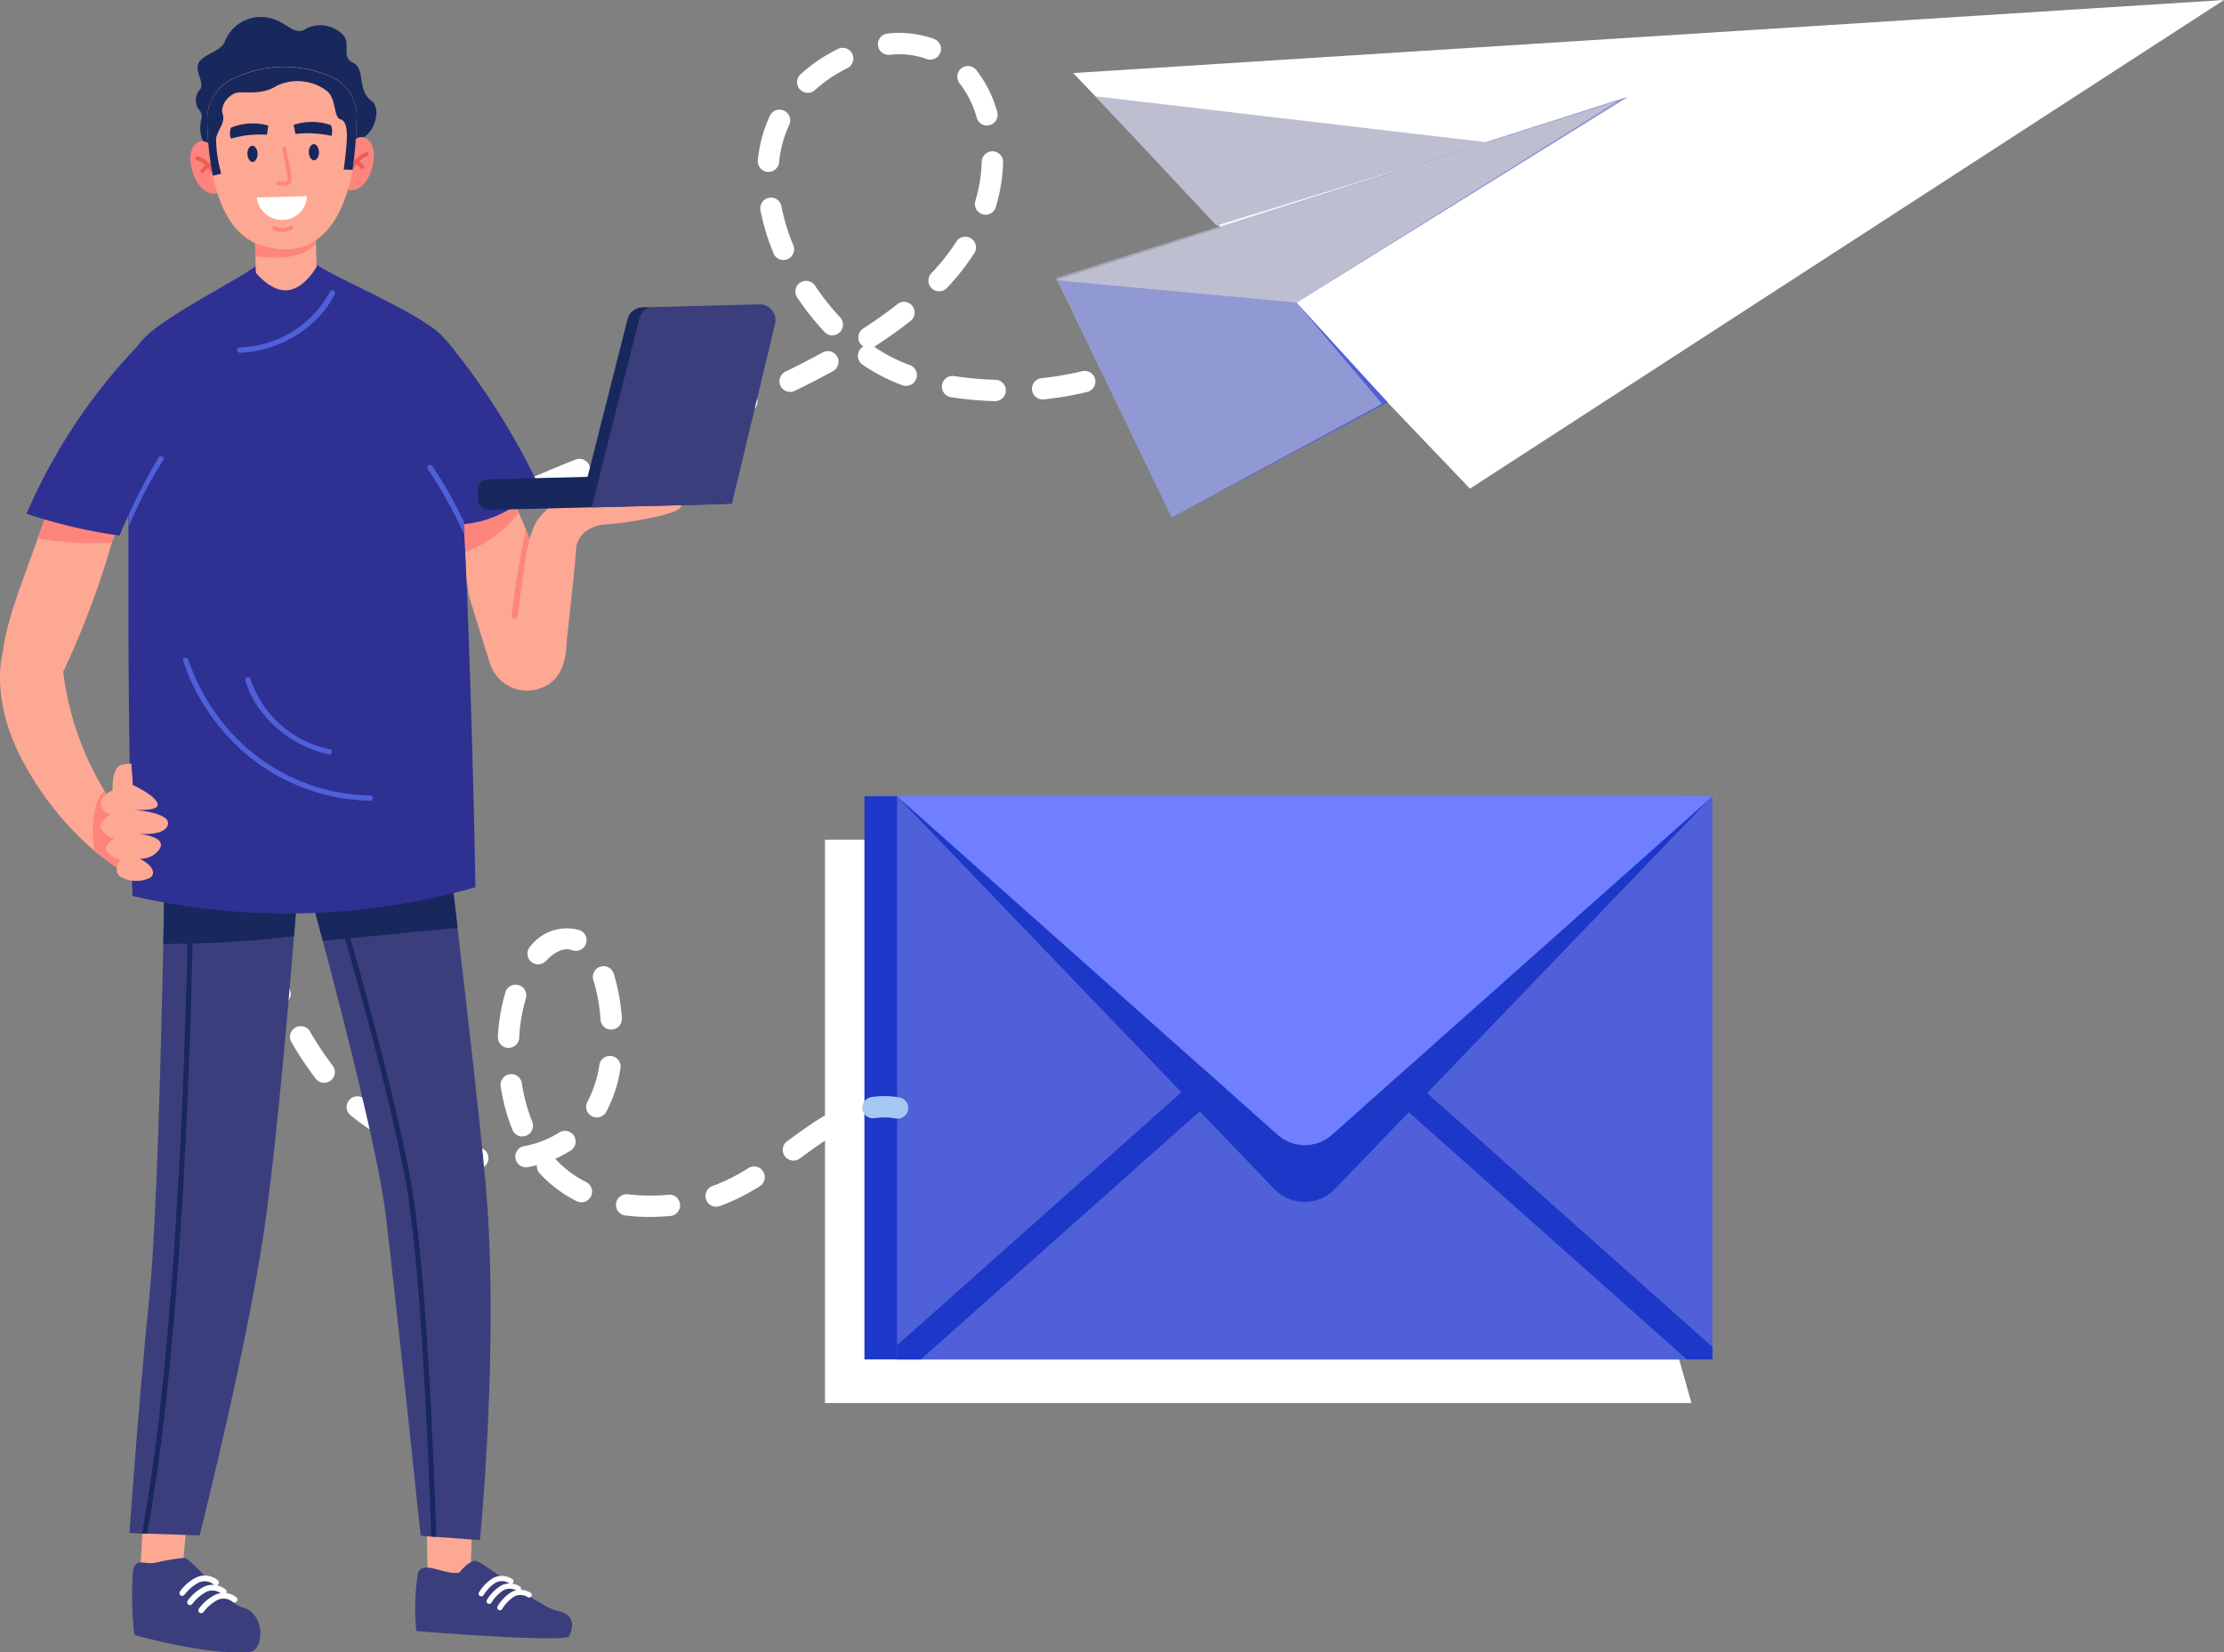 <svg xmlns="http://www.w3.org/2000/svg" width="159.295" height="118.354" viewBox="0 0 159.295 118.354">
  <rect x="0" y="0" width="159.295" height="118.354" fill="#808080" stroke="none"/>
  <g id="email" transform="translate(-0.01)" style="isolation: isolate">
    <g id="DESIGNED_BY_FREEPIK" transform="translate(0.01)">
      <path id="パス_13456" data-name="パス 13456" d="M101.735,51.963l11.388,40.35H51.06V51.963H53.4l-.023-.023.023.023Z" transform="translate(8.03 8.18)" fill="#fff"/>
      <rect id="長方形_3642" data-name="長方形 3642" width="58.407" height="40.339" transform="translate(61.915 57.03)" fill="#1d38c8"/>
      <rect id="長方形_3643" data-name="長方形 3643" width="58.407" height="40.339" transform="translate(64.253 57.03)" fill="#4f60d9"/>
      <path id="パス_13457" data-name="パス 13457" d="M55.5,49.25,82.539,77.4a3.013,3.013,0,0,0,4.352,0L113.93,49.25,86.718,73.465a3.006,3.006,0,0,1-4,0Z" transform="translate(8.73 7.757)" fill="#1d38c8"/>
      <path id="パス_13458" data-name="パス 13458" d="M79.1,67.5,57.222,86.96h-1.7V85.941L77.836,66.09Z" transform="translate(8.733 10.409)" fill="#1d38c8"/>
      <path id="パス_13459" data-name="パス 13459" d="M109.209,86.068v.891h-1.84L85.48,67.5l1.262-1.412Z" transform="translate(13.451 10.409)" fill="#1d38c8"/>
      <path id="パス_13460" data-name="パス 13460" d="M55.52,49.27,82.8,73.531a2.911,2.911,0,0,0,3.854,0L113.939,49.27H55.532Z" transform="translate(8.733 7.76)" fill="#707fff"/>
      <g id="グループ_6074" data-name="グループ 6074" transform="translate(71.325 58.372)" opacity="0.5" style="mix-blend-mode: screen;isolation: isolate">
        <path id="パス_13461" data-name="パス 13461" d="M83.055,52.861H62.845a1.215,1.215,0,1,1,0-2.431h20.21a1.215,1.215,0,1,1,0,2.431Z" transform="translate(-61.63 -50.43)" fill="#707fff"/>
      </g>
      <g id="グループ_6075" data-name="グループ 6075" transform="translate(95.679 58.372)" opacity="0.5" style="mix-blend-mode: screen;isolation: isolate">
        <path id="パス_13462" data-name="パス 13462" d="M85.934,52.861H83.885a1.215,1.215,0,1,1,0-2.431h2.049a1.215,1.215,0,1,1,0,2.431Z" transform="translate(-82.67 -50.43)" fill="#707fff"/>
      </g>
      <path id="パス_13463" data-name="パス 13463" d="M74.09,19.448a.766.766,0,0,1-.717-1.03,7.819,7.819,0,0,0,.4-1.562.765.765,0,1,1,1.513.228,9.462,9.462,0,0,1-.479,1.864A.765.765,0,0,1,74.09,19.448Z" transform="translate(11.657 2.673)" fill="#a4c8f2"/>
      <path id="パス_13464" data-name="パス 13464" d="M44.016,86.738a13.935,13.935,0,0,1-1.7-.1h-.012a.765.765,0,1,1,.188-1.518h.01a13.546,13.546,0,0,0,2.872.026.765.765,0,0,1,.139,1.524C45,86.715,44.5,86.738,44.016,86.738Zm4.776-.732a.765.765,0,0,1-.256-1.486l0,0,0,0a13.391,13.391,0,0,0,2.568-1.282.765.765,0,0,1,.809,1.3,14.887,14.887,0,0,1-2.863,1.424l-.006,0-.006,0A.764.764,0,0,1,48.791,86.007Zm-9.658-.321a.762.762,0,0,1-.342-.081,9.15,9.15,0,0,1-2.637-1.981l0,0,0,0a.763.763,0,0,1-.2-.6q-.332.088-.679.154h-.012a.765.765,0,0,1-.284-1.5h.01a7.2,7.2,0,0,0,2.55-.98.765.765,0,1,1,.824,1.289,8,8,0,0,1-1.1.587l.017.017,0,0,0,0a7.625,7.625,0,0,0,2.2,1.65.765.765,0,0,1-.343,1.449Zm-7.423-2.4a.774.774,0,0,1-.084,0,16.315,16.315,0,0,1-3.116-.661l-.005,0-.005,0a.765.765,0,1,1,.459-1.459l.005,0,.005,0a14.783,14.783,0,0,0,2.822.6.765.765,0,0,1-.082,1.526ZM54.325,82.7a.765.765,0,0,1-.452-1.382l0,0,0,0c.91-.666,1.73-1.258,2.556-1.761a.765.765,0,0,1,.8,1.307c-.776.473-1.536,1.021-2.448,1.689l0,0,0,0A.762.762,0,0,1,54.325,82.7ZM25.589,81.311a.761.761,0,0,1-.367-.094,17.081,17.081,0,0,1-2.635-1.777l0,0,0,0a.765.765,0,0,1,.973-1.18l0,0,0,0a15.549,15.549,0,0,0,2.4,1.617.765.765,0,0,1-.369,1.436Zm9.322-.336A.765.765,0,0,1,34.2,80.5a14.01,14.01,0,0,1-.841-3.1V77.39a.765.765,0,0,1,1.512-.237v.005h0v0a12.481,12.481,0,0,0,.747,2.758.765.765,0,0,1-.708,1.054Zm5.334-1.361a.765.765,0,0,1-.671-1.131l0,0,0,0a8.144,8.144,0,0,0,.851-2.63.765.765,0,0,1,1.512.237A9.664,9.664,0,0,1,40.923,79.2l0,0v0l0,.005A.765.765,0,0,1,40.245,79.614ZM20.717,77.132a.764.764,0,0,1-.61-.3,24.589,24.589,0,0,1-1.736-2.612v0l0,0,0,0a.765.765,0,1,1,1.327-.762l0,0,0,0A23.054,23.054,0,0,0,21.325,75.9a.765.765,0,0,1-.608,1.228Zm13.208-2.5h-.039a.765.765,0,0,1-.726-.8,13.137,13.137,0,0,1,.537-3.175l0-.006,0-.006a.765.765,0,0,1,1.463.448v.009h0a11.608,11.608,0,0,0-.472,2.8A.765.765,0,0,1,33.925,74.627Zm7.35-1.311a.765.765,0,0,1-.762-.7V72.6c-.01-.123-.022-.25-.035-.375A12.344,12.344,0,0,0,40,69.786a.765.765,0,1,1,1.458-.463A13.857,13.857,0,0,1,42,72.071c.014.135.027.272.038.406v.011a.765.765,0,0,1-.7.825Zm-23.722-1.8a.765.765,0,0,1-.713-.487,23.65,23.65,0,0,1-.944-2.995v-.011a.765.765,0,1,1,1.487-.361v.01a22.114,22.114,0,0,0,.882,2.8.765.765,0,0,1-.712,1.043Zm18.487-2.872a.765.765,0,0,1-.561-1.285,3.274,3.274,0,0,1,3.515-1.168l.007,0,.007,0a.765.765,0,0,1-.524,1.438h-.006c-.763-.273-1.5.364-1.877.767A.763.763,0,0,1,36.039,68.639ZM16.075,65.232a.765.765,0,0,1-.761-.694,25.514,25.514,0,0,1-.095-3.131V61.4a.765.765,0,1,1,1.529.048v.011a23.98,23.98,0,0,0,.089,2.942.765.765,0,0,1-.691.832C16.122,65.231,16.1,65.232,16.075,65.232Zm.243-6.449a.766.766,0,0,1-.756-.888,28.8,28.8,0,0,1,.671-3.049v0h0l0-.005a.765.765,0,0,1,1.474.41v.01a27.263,27.263,0,0,0-.636,2.886A.765.765,0,0,1,16.318,58.783Zm1.761-6.212a.765.765,0,0,1-.708-1.054c.388-.953.831-1.9,1.317-2.822l0,0,0,0a.765.765,0,1,1,1.353.715l0,0h0l0,0c-.462.875-.884,1.779-1.253,2.685A.765.765,0,0,1,18.079,52.571Zm3.048-5.695a.765.765,0,0,1-.633-1.193c.579-.857,1.206-1.7,1.864-2.492l0,0,0,0a.765.765,0,1,1,1.18.974l0,0,0,0c-.627.759-1.224,1.558-1.776,2.375A.764.764,0,0,1,21.127,46.876Zm4.145-4.956a.765.765,0,0,1-.533-1.313c.746-.726,1.533-1.418,2.338-2.058l0,0,0,0a.765.765,0,0,1,.952,1.2l0,0,0,0c-.766.609-1.514,1.267-2.224,1.958A.763.763,0,0,1,25.272,41.92Zm5.1-3.958a.765.765,0,0,1-.388-1.425c.8-.472,1.7-.946,2.742-1.45l.005,0,.005,0a.765.765,0,1,1,.665,1.378l0,0,0,0c-1,.485-1.865.94-2.632,1.391A.762.762,0,0,1,30.372,37.962Zm5.813-2.832a.765.765,0,0,1-.3-1.469c.827-.353,1.75-.735,2.823-1.168l.005,0,.005,0a.765.765,0,0,1,.572,1.419l-.005,0-.005,0c-1.063.429-1.978.807-2.795,1.156A.763.763,0,0,1,36.186,35.13Zm6-2.431a.765.765,0,0,1-.281-1.477l.229-.09c.847-.335,1.724-.681,2.594-1.028l.005,0,.005,0a.765.765,0,0,1,.567,1.421l-.005,0-.005,0c-.874.349-1.751.7-2.6,1.03l-.229.09A.763.763,0,0,1,42.183,32.7Zm6-2.412a.765.765,0,0,1-.294-1.471c1-.418,1.913-.808,2.779-1.191l0,0,.005,0a.765.765,0,0,1,.62,1.4l-.005,0-.005,0c-.876.388-1.8.782-2.81,1.2A.763.763,0,0,1,48.187,30.287Zm20.579-1.98h-.035a25.563,25.563,0,0,1-3.12-.284.765.765,0,1,1,.234-1.512,24.029,24.029,0,0,0,2.932.266h.011a.765.765,0,0,1-.023,1.53Zm3.414-.122a.765.765,0,0,1-.078-1.526,21.542,21.542,0,0,0,2.891-.494H75a.765.765,0,1,1,.364,1.486h-.011a23.077,23.077,0,0,1-3.1.529A.774.774,0,0,1,72.18,28.185Zm-18.086-.539a.765.765,0,0,1-.336-1.453c.943-.461,1.842-.924,2.67-1.378l0,0,0,0a.765.765,0,1,1,.735,1.342l0,0,0,0c-.849.465-1.769.939-2.733,1.41A.762.762,0,0,1,54.094,27.646Zm8.318-.43a.764.764,0,0,1-.26-.046l-.005,0-.005,0c-.223-.081-.44-.166-.646-.254a13.049,13.049,0,0,1-2.218-1.221.765.765,0,0,1,.064-1.3.765.765,0,0,1-.013-1.293c.874-.566,1.688-1.145,2.419-1.721l0,0,0,0a.765.765,0,1,1,.947,1.2l0,0,0,0c-.768.6-1.621,1.211-2.534,1.8l-.05.03.027.018A11.517,11.517,0,0,0,62.094,25.5c.181.077.372.152.569.223l0,0,0,0a.765.765,0,0,1-.26,1.485Zm16-.675a.765.765,0,0,1-.331-1.455,10.592,10.592,0,0,0,2.376-1.531l0,0,0,0A.765.765,0,1,1,81.466,24.7l0,0,0,0a12.117,12.117,0,0,1-2.718,1.756A.762.762,0,0,1,78.408,26.54ZM57.12,23.6a.763.763,0,0,1-.557-.24l0,0,0,0a18.9,18.9,0,0,1-1.967-2.48.765.765,0,0,1,1.274-.848A17.369,17.369,0,0,0,57.669,22.3l0,0,0,0a.765.765,0,0,1-.556,1.29Zm7.641-3.161a.765.765,0,0,1-.557-1.29A15.658,15.658,0,0,0,66,16.875l0,0,0,0a.765.765,0,0,1,1.289.824l0,0,0,0h0a17.189,17.189,0,0,1-1.966,2.5A.763.763,0,0,1,64.761,20.437ZM53.611,18.2a.765.765,0,0,1-.707-.471l0-.005,0,0v0a15.933,15.933,0,0,1-.932-3.049.765.765,0,1,1,1.5-.293,14.4,14.4,0,0,0,.843,2.755h0l0,0,0,0a.765.765,0,0,1-.706,1.059Zm14.477-3.248a.766.766,0,0,1-.732-.988,10.669,10.669,0,0,0,.425-2.231c.015-.189.026-.379.033-.565v-.01a.765.765,0,1,1,1.529.053v.012c-.007.209-.02.423-.037.635a12.2,12.2,0,0,1-.486,2.553A.765.765,0,0,1,68.088,14.955ZM52.539,11.887a.773.773,0,0,1-.078,0,.765.765,0,0,1-.684-.838v-.012a9.825,9.825,0,0,1,.86-3.166.765.765,0,0,1,1.386.648,8.3,8.3,0,0,0-.724,2.675h0V11.2A.765.765,0,0,1,52.539,11.887ZM68.192,8.568a.765.765,0,0,1-.735-.555,7.134,7.134,0,0,0-1.211-2.446l0,0a.765.765,0,1,1,1.2-.947l0,0,0,0a8.654,8.654,0,0,1,1.476,2.966.766.766,0,0,1-.736.976ZM55.352,6.224a.765.765,0,0,1-.517-1.329l0,0,0,0a11.516,11.516,0,0,1,2.218-1.572c.155-.085.311-.168.466-.245a.765.765,0,0,1,.685,1.368c-.137.069-.276.142-.413.217a9.986,9.986,0,0,0-1.924,1.362l0,0,0,0A.762.762,0,0,1,55.352,6.224Zm8.773-2.376a.763.763,0,0,1-.264-.047,5.8,5.8,0,0,0-2.647-.3h0a.765.765,0,0,1-.172-1.52h.012a7.314,7.314,0,0,1,3.34.381.765.765,0,0,1-.264,1.483Z" transform="translate(2.504 0.425)" fill="#fff"/>
      <path id="パス_13465" data-name="パス 13465" d="M55.79,69.337a.769.769,0,0,1-.131-.011,4.526,4.526,0,0,0-1.508-.022.765.765,0,0,1-.242-1.511,6.03,6.03,0,0,1,2.011.025.765.765,0,0,1-.13,1.519Z" transform="translate(8.498 10.786)" fill="#a4c8f2"/>
      <path id="パス_13466" data-name="パス 13466" d="M66.42,5.232,94.836,35,148.845,0Z" transform="translate(10.449)" fill="#fff"/>
      <path id="パス_13467" data-name="パス 13467" d="M106.275,6,65.45,19.08l8.172,17.038L89.1,27.877l-6.54-7.153Z" transform="translate(10.297 0.945)" fill="#4f60d9"/>
      <path id="パス_13468" data-name="パス 13468" d="M106.289,6,65.36,18.964l8.276,17.154,15.071-8.137-6.135-7.257Z" transform="translate(10.283 0.945)" fill="#bdbfd1" opacity="0.6"/>
      <path id="パス_13469" data-name="パス 13469" d="M82.574,20.687,105.619,6.23,65.35,19.09" transform="translate(10.281 0.981)" fill="#bdbfd1"/>
      <path id="パス_13470" data-name="パス 13470" d="M67.8,5.96l8.67,9.26L95.892,9.259Z" transform="translate(10.667 0.939)" fill="#bdbfd1"/>
      <path id="パス_13471" data-name="パス 13471" d="M8.9,93.947l-.208,3.7,3.009.069.37-3.9Z" transform="translate(1.357 14.776)" fill="#fda893"/>
      <path id="パス_13472" data-name="パス 13472" d="M9.966,96.724a14.227,14.227,0,0,1,1.979-.324c.428.023,3.148,3.31,4.1,3.53,1.725.405,1.62,3.114.556,3.206-3.067.278-8.253-1.215-8.253-1.215a25.4,25.4,0,0,1-.1-4.584c.255-1.088.845-.336,1.713-.625Z" transform="translate(1.273 15.182)" fill="#3b3e7d"/>
      <path id="パス_13473" data-name="パス 13473" d="M11.844,99.528a.361.361,0,0,1-.162-.035.218.218,0,0,1-.046-.3,3.2,3.2,0,0,1,1.227-1.019,1.46,1.46,0,0,1,1.482.231.213.213,0,1,1-.3.3A1.033,1.033,0,0,0,13,98.556a3.029,3.029,0,0,0-1.03.868.215.215,0,0,1-.139.081Z" transform="translate(1.815 15.445)" fill="#fefdff"/>
      <path id="パス_13474" data-name="パス 13474" d="M11.364,98.958a.361.361,0,0,1-.162-.035.218.218,0,0,1-.046-.3A3.2,3.2,0,0,1,12.382,97.6a1.46,1.46,0,0,1,1.482.232.213.213,0,1,1-.3.3,1.033,1.033,0,0,0-1.042-.15,3.029,3.029,0,0,0-1.03.868.215.215,0,0,1-.139.081Z" transform="translate(1.739 15.356)" fill="#fefdff"/>
      <path id="パス_13475" data-name="パス 13475" d="M12.534,100.028a.361.361,0,0,1-.162-.035.218.218,0,0,1-.046-.3,3.2,3.2,0,0,1,1.227-1.019,1.46,1.46,0,0,1,1.482.231.213.213,0,0,1-.3.3,1.033,1.033,0,0,0-1.042-.15,3.029,3.029,0,0,0-1.03.868.215.215,0,0,1-.139.081Z" transform="translate(1.924 15.524)" fill="#fefdff"/>
      <path id="パス_13476" data-name="パス 13476" d="M20.081,55.207s-.058.868-.174,2.315c-.035.382-.058.81-.1,1.262-.394,4.85-1.146,13.624-1.968,19.851-1.157,8.728-4.792,23.069-4.792,23.069l-3.762-.127h-.37l-.891-.046s.625-9.075,1.424-16.957c.521-5.2.833-17.49,1-25.257.081-4,.116-6.806.116-6.806l9.526,2.674Z" transform="translate(1.252 8.27)" fill="#3b3e7d"/>
      <path id="パス_13477" data-name="パス 13477" d="M19.752,55.205s-.058.868-.174,2.315c-.035.382-.058.81-.1,1.262a74.8,74.8,0,0,1-9.364.544c.081-4,.116-6.806.116-6.806l9.526,2.674Z" transform="translate(1.581 8.272)" fill="#18285d"/>
      <path id="パス_13478" data-name="パス 13478" d="M12.448,56.78c0,.3-.347,28.579-3.287,44.124H8.79c2.94-15.51,3.287-43.834,3.3-44.124h.37Z" transform="translate(1.373 8.943)" fill="#18285d"/>
      <path id="パス_13479" data-name="パス 13479" d="M29.663,94.59l-.116,3.357-3.067-.162L26.41,94.22Z" transform="translate(4.148 14.839)" fill="#fda893"/>
      <path id="パス_13480" data-name="パス 13480" d="M28.871,97.412s.671-.868,1.181-.822,4.48,3.287,5.845,3.577,1.088,1.3.833,1.806-10.95-.359-10.95-.359a16.888,16.888,0,0,1,.116-4.155c.359-.972,1.9.174,2.975-.035Z" transform="translate(4.036 15.212)" fill="#3b3e7d"/>
      <path id="パス_13481" data-name="パス 13481" d="M30.364,99.45a.462.462,0,0,1-.15-.023.192.192,0,0,1-.069-.266,3.02,3.02,0,0,1,1.019-1.03,1.364,1.364,0,0,1,1.366.081.19.19,0,0,1-.231.3.959.959,0,0,0-.961-.046,2.634,2.634,0,0,0-.857.88.231.231,0,0,1-.116.093Z" transform="translate(4.732 15.432)" fill="#fefdff"/>
      <path id="パス_13482" data-name="パス 13482" d="M29.874,98.98a.463.463,0,0,1-.15-.023.192.192,0,0,1-.069-.266,3.02,3.02,0,0,1,1.019-1.03,1.364,1.364,0,0,1,1.366.081.19.19,0,1,1-.231.3A.959.959,0,0,0,30.846,98a2.747,2.747,0,0,0-.857.88.231.231,0,0,1-.116.093Z" transform="translate(4.655 15.358)" fill="#fefdff"/>
      <path id="パス_13483" data-name="パス 13483" d="M31.024,99.84a.463.463,0,0,1-.15-.023.192.192,0,0,1-.069-.266,3.02,3.02,0,0,1,1.019-1.03,1.364,1.364,0,0,1,1.366.081.19.19,0,0,1-.231.3A.959.959,0,0,0,32,98.856a2.747,2.747,0,0,0-.857.88.231.231,0,0,1-.116.093Z" transform="translate(4.836 15.493)" fill="#fefdff"/>
      <path id="パス_13484" data-name="パス 13484" d="M31.417,101.964l-3.114-.231-.37-.023-.752-.058s-1.91-18.2-2.512-23.046c-.521-4.213-2.928-13.67-4.5-19.562-.44-1.667-.822-3.056-1.065-3.947-.185-.706-.3-1.1-.3-1.1L29.206,52.99s.035.231.081.637c.1.845.3,2.454.532,4.48.648,5.521,1.644,14.11,2.026,18.474.984,11.262-.417,25.372-.417,25.372Z" transform="translate(2.95 8.346)" fill="#3b3e7d"/>
      <path id="パス_13485" data-name="パス 13485" d="M29.777,58.02l-9.642.938c-.44-1.667-.822-3.056-1.065-3.947l10.186-1.47c.1.845.3,2.454.532,4.48Z" transform="translate(2.992 8.432)" fill="#18285d"/>
      <path id="パス_13486" data-name="パス 13486" d="M27.955,101.13l-.37-.023c-.185-5.625-.729-19.677-1.864-25.639-1.412-7.512-4.676-18.45-4.711-18.555l.359-.1c.035.116,3.3,11.066,4.711,18.589,1.134,6,1.69,20.117,1.875,25.731Z" transform="translate(3.298 8.947)" fill="#18285d"/>
      <path id="パス_13487" data-name="パス 13487" d="M28.321,32.178c.162,1.424.336,2.778.486,3.924.243,1.84.428,3.1.428,3.1l1.493,4.8a2.8,2.8,0,0,0,3.912,1.678c.023-.012.058-.023.081-.035,2.662-1.366,1-6.621,1-6.621l-.509-.023c-.231-.579-.833-2.037-1.609-3.878-.093-.22-.2-.463-.289-.694-.162-.394-.336-.8-.509-1.2-.243-.59-.5-1.192-.764-1.794-1.9-4.48-3.924-9.237-3.924-9.237-.718.37-.313,5.463.2,9.978Z" transform="translate(4.355 3.496)" fill="#fda893"/>
      <path id="パス_13488" data-name="パス 13488" d="M28.24,30.921c.162,1.424.336,2.778.486,3.924a8.561,8.561,0,0,0,3.993-2.871c-.243-.59-.5-1.192-.764-1.794l-3.716.752Z" transform="translate(4.436 4.753)" fill="#fd857d"/>
      <path id="パス_13489" data-name="パス 13489" d="M31.855,39.159h.035a.212.212,0,0,0,.208-.185c.313-2.523.648-4.4.88-5.51-.093-.22-.2-.463-.289-.694-.22.984-.637,3.091-1.019,6.158a.227.227,0,0,0,.185.243Z" transform="translate(4.976 5.161)" fill="#fd857d"/>
      <path id="パス_13490" data-name="パス 13490" d="M34.227,31.434a8.288,8.288,0,0,1-1.181,1.134,7.978,7.978,0,0,1-4.306,1.69c-.359-6.031-.706-11.795-1.181-13.288a51.134,51.134,0,0,1,6.679,10.464Z" transform="translate(4.329 3.303)" fill="#2e3192"/>
      <path id="パス_13491" data-name="パス 13491" d="M32.17,39.645s.174-6.054,1.424-7.373a4.876,4.876,0,0,1,3.611-1.852c1.2,0,2.35.116,2.292.613,0,0,2.766-.509,4.028.174s-3.623,1.47-5.081,1.551-2.2.926-2.234,1.794-.683,6.656-.683,6.656Z" transform="translate(5.055 4.791)" fill="#fda893"/>
      <path id="パス_13492" data-name="パス 13492" d="M32.823,60.968a49.365,49.365,0,0,1-24.574.625c-.081-2.338-.255-10.209-.289-18.312V34.172c.069-6.331.289-11.413.776-12.119,1.169-1.7,6.667-4.329,8.346-5.568v.266s1.111,1.389,2.3,1.25c1.088-.116,1.9-1.4,2.026-1.632.868.579,2.847,1.493,4.78,2.477s3.785,2.026,4.422,2.847c.532.706.984,6.088,1.331,12.7v.023a1.992,1.992,0,0,0,.023.37v.023a2.516,2.516,0,0,0,.012.289c0,.2.023.394.035.59s.023.405.035.613.023.428.035.648a6.246,6.246,0,0,0,.035.648c0,.208.023.428.023.637s.023.405.023.613.023.428.035.648.023.428.023.637.023.428.023.648c0,.2.023.405.023.613.012.428.035.857.046,1.285.3,8.079.463,15.95.5,18.312Z" transform="translate(1.242 2.578)" fill="#2e3192"/>
      <path id="パス_13493" data-name="パス 13493" d="M14.83,22.426a.175.175,0,0,1-.15-.174.184.184,0,0,1,.174-.2,7.6,7.6,0,0,0,6.47-3.97.192.192,0,1,1,.347.162,6.989,6.989,0,0,1-1.493,1.979,8.306,8.306,0,0,1-5.3,2.211H14.83Z" transform="translate(2.301 2.831)" fill="#4f60d9"/>
      <path id="パス_13497" data-name="パス 13497" d="M26.493,29.07a32.338,32.338,0,0,1,2.3,4.051c.069.139.127.255.162.336.058.116.081.174.093.185a.156.156,0,0,0,.069.081c0-.2-.023-.394-.035-.59a2.419,2.419,0,0,0-.012-.289h0c-.1-.22-.22-.451-.347-.706a26.292,26.292,0,0,0-1.921-3.287.19.19,0,1,0-.3.231Z" transform="translate(4.157 4.532)" fill="#4f60d9"/>
      <path id="パス_13498" data-name="パス 13498" d="M24.755,50.955a.183.183,0,0,0,.185-.185.193.193,0,0,0-.185-.2,13.807,13.807,0,0,1-10.406-5.012,14.8,14.8,0,0,1-2.639-4.723.183.183,0,0,0-.231-.127.179.179,0,0,0-.127.231,14.626,14.626,0,0,0,2.7,4.838,14.136,14.136,0,0,0,10.7,5.162h.012Z" transform="translate(1.775 6.41)" fill="#4f60d9"/>
      <path id="パス_13499" data-name="パス 13499" d="M21.2,47.447a.2.2,0,0,0,.185-.15.189.189,0,0,0-.139-.232,7.566,7.566,0,0,1-5.683-5.035.191.191,0,0,0-.37.093,6.567,6.567,0,0,0,1.123,2.211,8.383,8.383,0,0,0,4.838,3.1H21.2Z" transform="translate(2.38 6.597)" fill="#4f60d9"/>
      <path id="パス_13500" data-name="パス 13500" d="M10.457,28.5a30.7,30.7,0,0,0-2.2,4.109c-.058.139-.116.255-.15.336-.046.116-.081.185-.081.185,0,.023-.035.046-.046.069v-.88c.093-.2.2-.44.324-.694a24.485,24.485,0,0,1,1.84-3.334.19.19,0,0,1,.3.231Z" transform="translate(1.246 4.444)" fill="#4f60d9"/>
      <rect id="長方形_3644" data-name="長方形 3644" width="18.184" height="2.188" rx="0.74" transform="matrix(1, -0.025, 0.025, 1, 34.195, 34.351)" fill="#18285d"/>
      <path id="パス_13501" data-name="パス 13501" d="M46.669,33.114l3.091-12.883a1.135,1.135,0,0,0-1.134-1.4l-7.524.2a1.113,1.113,0,0,0-1.065.857L36.61,33.38l10.047-.255Z" transform="translate(5.755 2.966)" fill="#3b3e7d"/>
      <path id="パス_13502" data-name="パス 13502" d="M40.158,19.857,36.767,33.237l-.857.023L39.3,19.88a1.133,1.133,0,0,1,1.065-.857L41.223,19a1.113,1.113,0,0,0-1.065.857Z" transform="translate(5.644 2.992)" fill="#18285d"/>
      <g id="グループ_6076" data-name="グループ 6076" transform="translate(47.877 28.08)" opacity="0.5" style="mix-blend-mode: screen;isolation: isolate">
        <path id="パス_13503" data-name="パス 13503" d="M41.4,25.834a1.174,1.174,0,0,0,1.215,1.493,2.042,2.042,0,0,0,1.84-1.574,1.174,1.174,0,0,0-1.215-1.493,2.042,2.042,0,0,0-1.84,1.574Z" transform="translate(-41.372 -24.259)" fill="#3b3e7d"/>
      </g>
      <path id="パス_13504" data-name="パス 13504" d="M13.127,10.136s-.5.255-.648-.729.255-1.157-.046-1.62A1.148,1.148,0,0,1,12.4,6.27c.463-.44-.521-1.5.023-2.072s1.412-.694,1.759-1.32A2.748,2.748,0,0,1,16.727,1.05c1.678-.023,2.246,1.32,3.125.938a2.241,2.241,0,0,1,2.57.127c1.042.706-.012,1.725.949,2.2s.243,1.933,1.354,2.755c.833.625.046,3.137-1.632,2.8s-9.966.255-9.966.255Z" transform="translate(1.898 0.165)" fill="#18285d"/>
      <path id="パス_13505" data-name="パス 13505" d="M13.6,9.32s-.949-1.2-1.609-.174.382,4,2.037,3.229Z" transform="translate(1.845 1.375)" fill="#fd857d"/>
      <path id="パス_13506" data-name="パス 13506" d="M13.593,11.316a.145.145,0,0,1-.139-.1,2.175,2.175,0,0,0-1.262-1.273.137.137,0,0,1-.081-.185.152.152,0,0,1,.185-.093,2.4,2.4,0,0,1,1.435,1.458.144.144,0,0,1-.093.174H13.6Z" transform="translate(1.894 1.521)" fill="#f05b56"/>
      <path id="パス_13507" data-name="パス 13507" d="M12.561,10.8a.143.143,0,0,1-.081-.023.138.138,0,0,1-.046-.2,1.316,1.316,0,0,1,.521-.44.14.14,0,1,1,.116.255,1.09,1.09,0,0,0-.405.336.127.127,0,0,1-.116.069Z" transform="translate(1.943 1.595)" fill="#f05b56"/>
      <path id="パス_13508" data-name="パス 13508" d="M21.588,9.117s.891-1.25,1.6-.255S23,12.879,21.31,12.2l.278-3.079Z" transform="translate(3.345 1.335)" fill="#fd857d"/>
      <path id="パス_13509" data-name="パス 13509" d="M21.63,11.112a.162.162,0,0,0,.139-.1,2.126,2.126,0,0,1,1.192-1.331.143.143,0,0,0-.1-.266,2.456,2.456,0,0,0-1.366,1.528.137.137,0,0,0,.1.174h.035Z" transform="translate(3.372 1.481)" fill="#f05b56"/>
      <path id="パス_13510" data-name="パス 13510" d="M22.515,10.548a.143.143,0,0,0,.081-.023.135.135,0,0,0,.035-.2,1.342,1.342,0,0,0-.544-.417.143.143,0,0,0-.1.266,1.025,1.025,0,0,1,.417.313.118.118,0,0,0,.116.058Z" transform="translate(3.436 1.559)" fill="#f05b56"/>
      <path id="パス_13511" data-name="パス 13511" d="M20.122,13.93l.081,2.986s-.845,1.539-2.049,1.678-2.3-1.25-2.3-1.25l-.081-3.091Z" transform="translate(2.472 2.194)" fill="#fda893"/>
      <path id="パス_13512" data-name="パス 13512" d="M20.122,13.932l.035,1.32c-.787.914-2.211,1.181-4.341.914l-.046-1.921,4.352-.324Z" transform="translate(2.472 2.192)" fill="#fd857d"/>
      <path id="パス_13513" data-name="パス 13513" d="M23.535,7.741a29.578,29.578,0,0,1-.289,3.773c-.046.289-.1.567-.162.81-.567,2.211-2.049,6.019-6.482,4.561-1.956-.648-2.917-2.778-3.368-4.966a20.446,20.446,0,0,1-.394-4.074,3.117,3.117,0,0,1,1.516-2.685,8.325,8.325,0,0,1,7.13-.417,3.1,3.1,0,0,1,2.06,3Z" transform="translate(2.011 0.651)" fill="#fda893"/>
      <path id="パス_13514" data-name="パス 13514" d="M16.049,9.587c0,.313-.15.579-.347.59s-.37-.243-.382-.567.15-.579.347-.59S16.038,9.263,16.049,9.587Z" transform="translate(2.401 1.421)" fill="#18285d"/>
      <path id="パス_13515" data-name="パス 13515" d="M19.849,9.487c0,.313-.15.579-.347.59s-.37-.243-.382-.567.15-.579.347-.59S19.838,9.163,19.849,9.487Z" transform="translate(3 1.405)" fill="#18285d"/>
      <path id="パス_13516" data-name="パス 13516" d="M20.865,7.785a4.1,4.1,0,0,0-2.685-.023l.127.648a7.574,7.574,0,0,1,2.581.139,1.054,1.054,0,0,0-.035-.752Z" transform="translate(2.852 1.186)" fill="#18285d"/>
      <path id="パス_13517" data-name="パス 13517" d="M14.288,7.956a4.124,4.124,0,0,1,2.7-.162l-.1.66a7.341,7.341,0,0,0-2.581.278,1.085,1.085,0,0,1,0-.764Z" transform="translate(2.23 1.2)" fill="#18285d"/>
      <path id="パス_13518" data-name="パス 13518" d="M17.745,11.87a1.427,1.427,0,0,1-.521-.035.146.146,0,0,1-.1-.174.137.137,0,0,1,.174-.1.862.862,0,0,0,.567-.023.143.143,0,0,0,.046-.139,21.363,21.363,0,0,0-.382-2.141.143.143,0,0,1,.278-.069c.012.069.37,1.667.394,2.188a.432.432,0,0,1-.162.37.531.531,0,0,1-.289.116Z" transform="translate(2.685 1.43)" fill="#fd857d"/>
      <path id="パス_13519" data-name="パス 13519" d="M15.9,12.233a1.823,1.823,0,0,0,1.84,1.609,1.756,1.756,0,0,0,1.748-1.7Z" transform="translate(2.493 1.912)" fill="#fff"/>
      <path id="パス_13520" data-name="パス 13520" d="M17.591,14.434a1.437,1.437,0,0,0,.683-.208.143.143,0,1,0-.15-.243,1.146,1.146,0,0,1-.544.162,1.248,1.248,0,0,1-.521-.139.143.143,0,0,0-.15.243,1.5,1.5,0,0,0,.671.174Z" transform="translate(2.642 2.199)" fill="#fd857d"/>
      <path id="パス_13521" data-name="パス 13521" d="M23.535,7.739a29.578,29.578,0,0,1-.289,3.773l-.637-.023s.127-.984.185-1.62.139-1.829-.405-1.968-.266-1.5-1.03-2.072a3.486,3.486,0,0,0-3.554-.336c-1.1.718-2.373.37-2.882.5s-1.192.857-.984,1.516-.347,1.076-.475,1.759a9.808,9.808,0,0,0,.37,2.523l-.6.139a20.446,20.446,0,0,1-.394-4.074,3.117,3.117,0,0,1,1.516-2.685,8.325,8.325,0,0,1,7.13-.417,3.1,3.1,0,0,1,2.06,3Z" transform="translate(2.011 0.653)" fill="#18285d"/>
      <path id="パス_13522" data-name="パス 13522" d="M10.358,55.525l-1.516,2.06a21.864,21.864,0,0,1-2.06-1.5h0a22.323,22.323,0,0,1-5.382-6.9C-.742,44.864.23,41.774.23,41.774.438,39.7,1.607,36.82,2.719,33.694c.405-1.134.776-2.13,1.03-2.824l3.38.776,1.447.891-.556,1.47a61.715,61.715,0,0,1-3.484,9.248,21.424,21.424,0,0,0,2.975,8.554,29.043,29.043,0,0,0,2.871,3.7Z" transform="translate(-0.01 4.862)" fill="#fda893"/>
      <path id="パス_13523" data-name="パス 13523" d="M9.453,52.674l-1.516,2.06a21.864,21.864,0,0,1-2.06-1.5h0c-.266-1.563-.1-3.762.718-4.26a29.043,29.043,0,0,0,2.871,3.7Z" transform="translate(0.896 7.712)" fill="#fd857d"/>
      <path id="パス_13524" data-name="パス 13524" d="M8.57,50.559c.3.023,1.921.1,1.748-.451-.2-.613-1.783-1.331-1.783-1.331v-.2l-.093-1.32a2.675,2.675,0,0,0-.741.1c-.694.22-.6,1.817-.6,1.817s-.88.313-.845.961.741.741.741.741-.972.486-.741,1.03a1.481,1.481,0,0,0,.961.706s-.833.544-.544.938a2.2,2.2,0,0,0,.972.579s-.579.787,0,1.215a2.3,2.3,0,0,0,2.014.139c.556-.2.463-.9-.637-1.424a1.6,1.6,0,0,0,1.447-.706c.405-.671-.625-.961-1.5-1.076.694.046,1.875.023,2.083-.625.266-.857-2.118-1.065-2.489-1.088Z" transform="translate(0.968 7.443)" fill="#fda893"/>
      <path id="パス_13525" data-name="パス 13525" d="M8.2,32.537l-.556,1.47a21.75,21.75,0,0,1-5.3-.313c.405-1.134.776-2.13,1.03-2.824l3.38.776Z" transform="translate(0.357 4.862)" fill="#fd857d"/>
      <path id="パス_13526" data-name="パス 13526" d="M9.752,21.28a40.647,40.647,0,0,0-8.1,12.165,37.016,37.016,0,0,0,6.656,1.563,48.853,48.853,0,0,1,2.674-5.394L9.752,21.28Z" transform="translate(0.249 3.351)" fill="#2e3192"/>
    </g>
  </g>
</svg>
